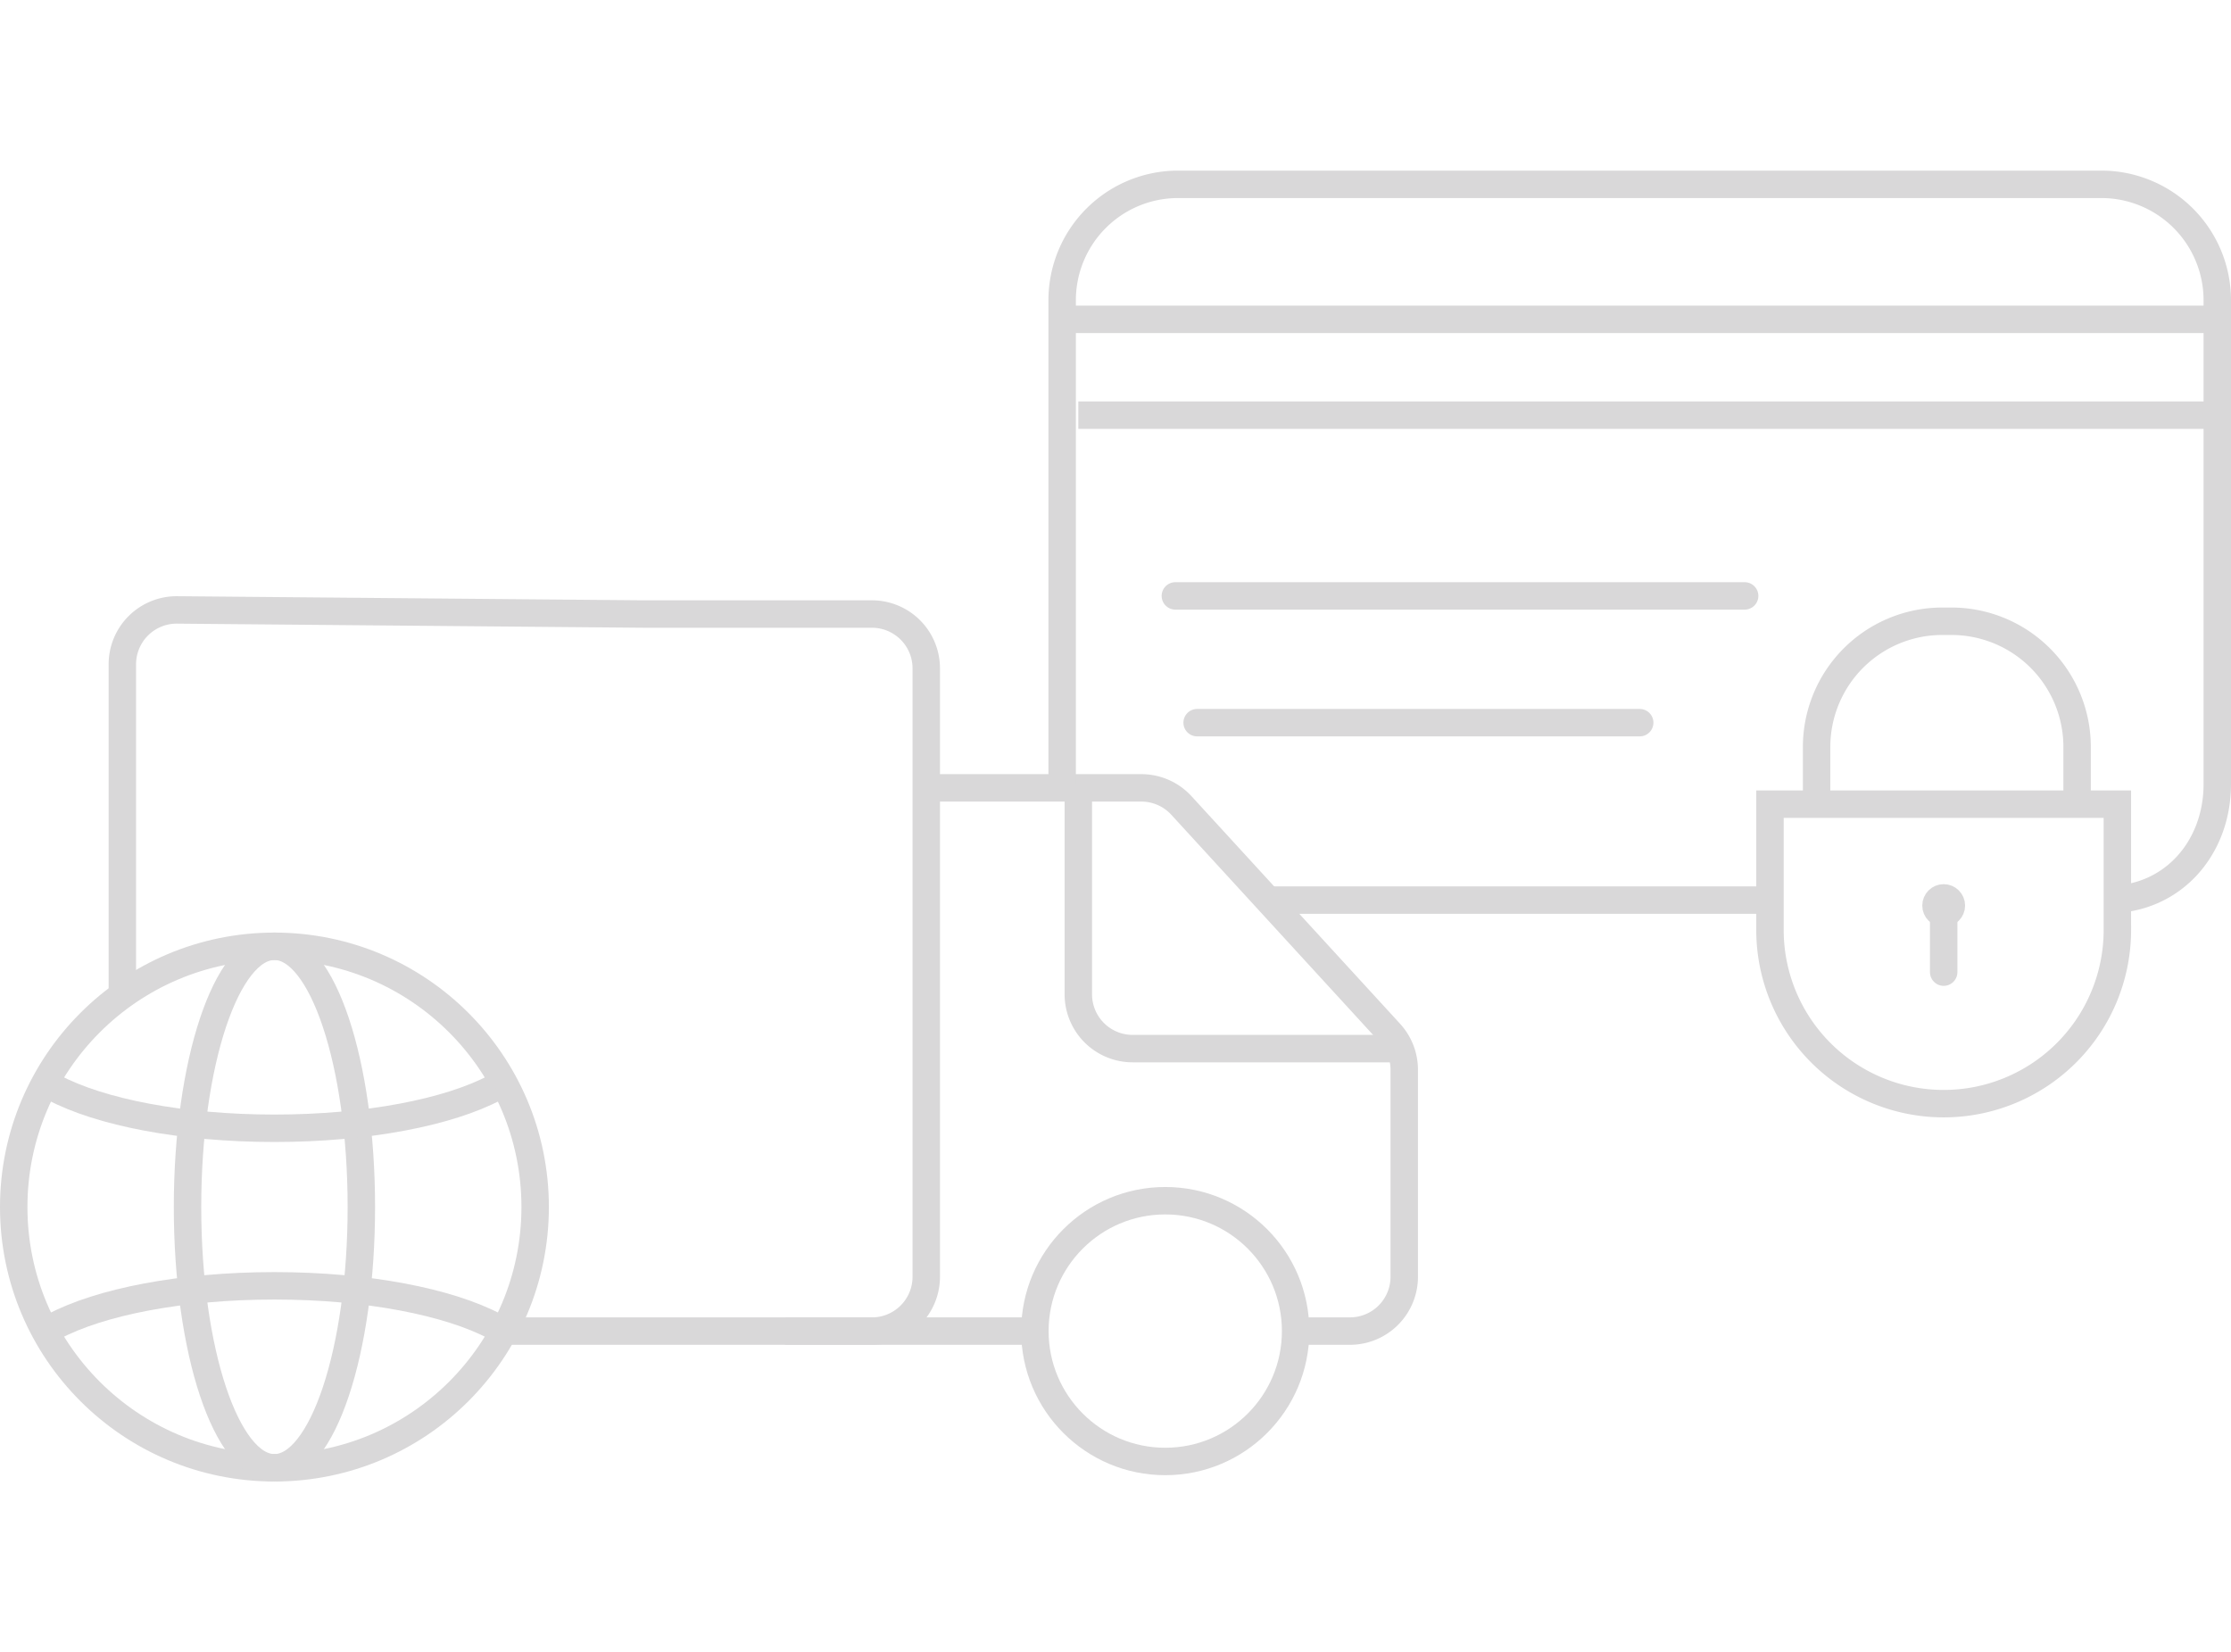 <svg width="162.644" height="120.431" xmlns="http://www.w3.org/2000/svg">

 <g>
  <title>Layer 1</title>
  <g data-name="Group 9633" id="Group_9633">
   <g data-name="Group 9571" id="Group_9571">
    <g data-name="Group 9570" id="Group_9570">
     <path stroke-width="2" stroke-miterlimit="10" stroke="#d9d8d9" fill="none" d="m37.035,97.03l26.531,0a3.96,3.96 0 0 0 3.96,-3.96l0,-44.35a3.96,3.96 0 0 0 -3.96,-3.96l-16.631,0l-34.02,-0.3a3.96,3.96 0 0 0 -3.995,3.96l0,23.724" data-name="Path 3816" id="Path_3816"/>
     <circle stroke-width="2" stroke-miterlimit="10" stroke="#d9d8d9" fill="none" r="9.504" cy="97.029" cx="84.949" data-name="Ellipse 67" id="Ellipse_67"/>
     <line x1="57.23" y1="97.028" y2="97.028" stroke-width="2" stroke-miterlimit="10" stroke="#d9d8d9" fill="none" x2="75.445" data-name="Line 47" id="Line_47"/>
     <path stroke-width="2" stroke-miterlimit="10" stroke="#d9d8d9" fill="none" d="m94.452,97.029l3.96,0a3.96,3.96 0 0 0 3.96,-3.96l0,-15.09a3.96,3.96 0 0 0 -1.041,-2.676l-15.205,-16.588a3.961,3.961 0 0 0 -2.919,-1.284l-15.682,0" data-name="Path 3817" id="Path_3817"/>
     <path stroke-width="2" stroke-miterlimit="10" stroke="#d9d8d9" fill="none" d="m102.372,76.438l-19.8,0a3.96,3.96 0 0 1 -3.96,-3.96l0,-14.505" data-name="Path 3818" id="Path_3818"/>
    </g>
    <circle stroke-width="2" stroke-miterlimit="10" stroke="#d9d8d9" fill="none" r="19.007" cy="87.987" cx="20.007" data-name="Ellipse 68" id="Ellipse_68"/>
    <ellipse stroke-width="2" stroke-miterlimit="10" stroke="#d9d8d9" fill="none" ry="19.007" rx="6.336" cy="87.987" cx="20.007" data-name="Ellipse 69" id="Ellipse_69"/>
    <path stroke-width="2" stroke-miterlimit="10" stroke="#d9d8d9" fill="none" d="m3.914,79.275c3.366,1.79 9.314,2.97 16.093,2.97s12.727,-1.18 16.093,-2.97" data-name="Path 3819" id="Path_3819"/>
    <path stroke-width="2" stroke-miterlimit="10" stroke="#d9d8d9" fill="none" d="m36.1,96.699c-3.366,-1.79 -9.313,-2.97 -16.093,-2.97s-12.727,1.18 -16.093,2.97" data-name="Path 3820" id="Path_3820"/>
   </g>
   <g data-name="Group 9632" id="Group_9632">
    <line y1="65.613" x2="92.124" y2="65.613" stroke-width="2" stroke-miterlimit="10" stroke="#d9d8d9" fill="none" x1="129.704" data-name="Line 48" id="Line_48"/>
    <path stroke-width="2" stroke-miterlimit="10" stroke="#d9d8d9" fill="none" d="m77.433,57.163l0,-35.276a8.45,8.45 0 0 1 8.45,-8.45l67.311,0a8.45,8.45 0 0 1 8.45,8.45l0,35.275c0,4.667 -3.269,8.408 -7.936,8.408" data-name="Path 3821" id="Path_3821"/>
    <line x1="77.433" y1="23.278" y2="23.278" stroke-width="2" stroke-miterlimit="10" stroke="#d9d8d9" fill="none" x2="161.644" data-name="Line 49" id="Line_49"/>
    <line x1="78.612" y1="30.262" y2="30.262" stroke-width="2" stroke-miterlimit="10" stroke="#d9d8d9" fill="none" x2="161.644" data-name="Line 50" id="Line_50"/>
    <line x1="85.686" y1="43.438" y2="43.438" stroke-width="2" stroke-miterlimit="10" stroke-linecap="round" stroke="#d9d8d9" fill="none" x2="127.188" data-name="Line 51" id="Line_51"/>
    <line x1="87.273" y1="52.678" y2="52.678" stroke-width="2" stroke-miterlimit="10" stroke-linecap="round" stroke="#d9d8d9" fill="none" x2="119.538" data-name="Line 52" id="Line_52"/>
    <path stroke-width="2" stroke="#d9d8d9" fill="none" d="m129.035,58.618l25.325,0l0,9.282a12.663,12.663 0 0 1 -25.325,0l0,-9.282z" data-name="Path 3825" id="Path_3825"/>
    <path stroke-width="2" stroke-miterlimit="10" stroke="#d9d8d9" fill="none" d="m151.425,59.027l0,-4.577a9.164,9.164 0 0 0 -9.165,-9.164l-0.662,0a9.164,9.164 0 0 0 -9.164,9.164l0,4.577" data-name="Path 3822" id="Path_3822"/>
    <line x1="141.698" x2="141.698" y2="66.011" stroke-width="2" stroke-miterlimit="10" stroke-linecap="round" stroke="#d9d8d9" fill="none" y1="70.863" data-name="Line 53" id="Line_53"/>
    <circle stroke-width="2" stroke-miterlimit="10" stroke-linecap="round" stroke="#d9d8d9" fill="none" r="0.561" cy="66.011" cx="141.698" data-name="Ellipse 70" id="Ellipse_70"/>
   </g>
  </g>
 </g>
</svg>